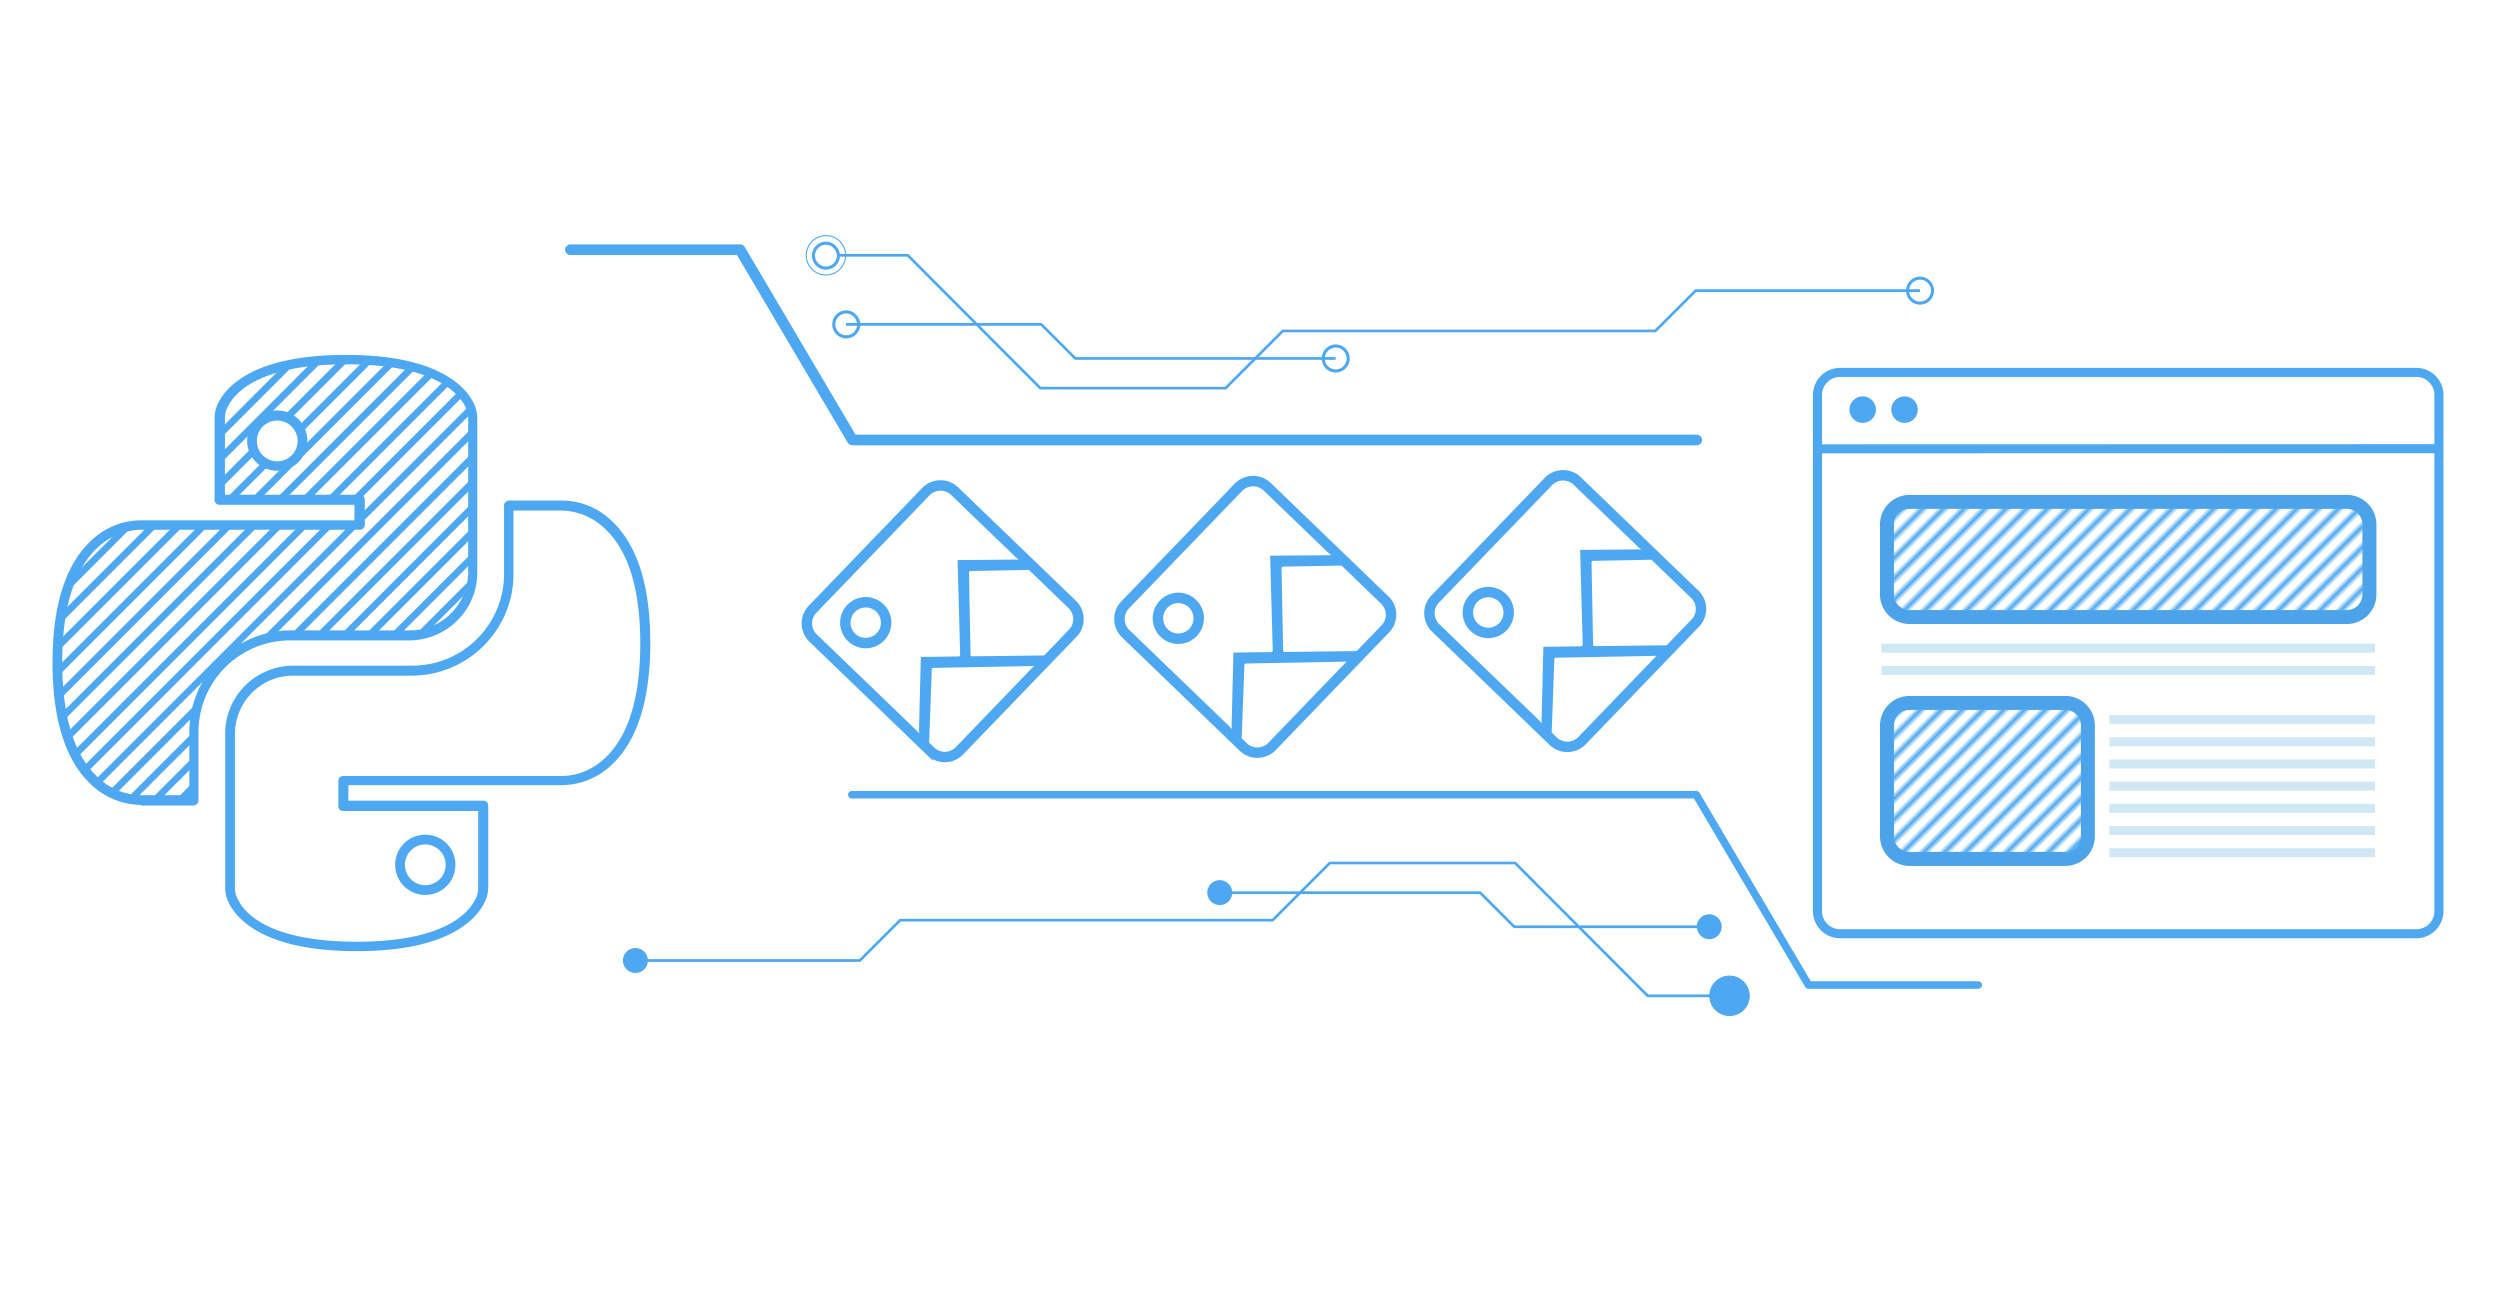 <svg xmlns="http://www.w3.org/2000/svg" xmlns:xlink="http://www.w3.org/1999/xlink" xml:space="preserve" id="svg23" width="1600" height="836" version="1.1" viewBox="0 0 800 418"><defs id="defs1"><pattern xlink:href="#l" id="s" x="0" y="0" patternTransform="rotate(-135 348.65 -189.107)scale(.434)" preserveAspectRatio="xMidYMid"/><pattern id="l" width="3" height="1" patternTransform="scale(2)" patternUnits="userSpaceOnUse" preserveAspectRatio="xMidYMid" style="fill:#4ea8f1"><path id="path5" d="M0-.5h1v2H0z" style="stroke:none"/></pattern><pattern xlink:href="#l" id="t" x="0" y="0" patternTransform="rotate(-135)scale(.434)" preserveAspectRatio="xMidYMid"/><clipPath id="SVGID_00000113323946915105611440000016631651004992406945_-2"><use xlink:href="#SVGID_00000048482104189960371020000010171438938770733730_" id="use20-5" style="overflow:visible"/></clipPath></defs><style id="style1">.st2{fill:#fff}.st10{fill:none;stroke:#fff;stroke-width:.866;stroke-miterlimit:10}</style><path id="backgrounds" d="M0 0h800v418H0Z" style="fill:#fff"/><g id="g45" transform="matrix(3.613 0 0 3.613 -347.113 -7.506)"><circle id="circle38" cx="261.053" cy="38.357" r="1.176" style="fill:#4ea8f1;fill-opacity:1;stroke:none;stroke-width:.481;stroke-linejoin:miter;stroke-miterlimit:2;stroke-dasharray:none;stroke-dashoffset:0;stroke-opacity:1;paint-order:stroke fill markers"/><circle id="circle39" cx="264.757" cy="38.357" r="1.176" style="fill:#4ea8f1;fill-opacity:1;stroke:none;stroke-width:.481;stroke-linejoin:miter;stroke-miterlimit:2;stroke-dasharray:none;stroke-dashoffset:0;stroke-opacity:1;paint-order:stroke fill markers"/><path id="path39" d="m257.047 41.83 55.04-.015m-53.04-6.755h51.04a2 2 0 0 1 2 2v45.718a2 2 0 0 1-2 2h-51.04a2 2 0 0 1-2-2V37.06a2 2 0 0 1 2-2z" style="display:inline;fill:none;fill-opacity:1;stroke:#4ea8f1;stroke-width:.8;stroke-linecap:butt;stroke-linejoin:miter;stroke-dasharray:none;stroke-opacity:1"/><path id="path40" d="M265.2 46.53h38.73a2 2 0 0 1 2 2v6.197a2 2 0 0 1-2 2H265.2a2 2 0 0 1-2-2V48.53a2 2 0 0 1 2-2zm0 17.804h13.796a2 2 0 0 1 2 2v9.817a2 2 0 0 1-2 2h-13.794a2 2 0 0 1-2-2v-9.817a2 2 0 0 1 2-2z" style="display:inline;fill:#fff;fill-opacity:1;stroke:#4ca3e9;stroke-width:1.237;stroke-linejoin:miter;stroke-miterlimit:2;stroke-dasharray:none;stroke-dashoffset:0;stroke-opacity:1;paint-order:stroke fill markers"/><path id="path41" d="M306.423 65.814h-23.517m23.517 1.963h-23.517m23.517 1.965h-23.517m23.517 1.965h-23.517m23.517 1.964h-23.517m23.517 1.965h-23.517m23.517 1.964h-23.517" style="display:inline;fill:none;stroke:#d0e7f4;stroke-width:.794;stroke-linecap:butt;stroke-linejoin:miter;stroke-dasharray:none;stroke-opacity:1"/><path id="path42" d="M262.71 59.487h43.713" style="display:inline;fill:#7dc4f4;fill-opacity:1;stroke:#d0e7f4;stroke-width:.794;stroke-linecap:butt;stroke-linejoin:miter;stroke-dasharray:none;stroke-opacity:1"/><path id="path43" d="M262.71 61.451h43.713" style="display:inline;fill:none;stroke:#d0e7f4;stroke-width:.794;stroke-linecap:butt;stroke-linejoin:miter;stroke-dasharray:none;stroke-opacity:1"/><path id="path44" d="M303.477 47.038c-12.833.053-25.673-.03-38.505.063-1.167.152-1.365 1.525-1.246 2.478.092 1.938-.189 3.94.184 5.835.733 1.133 2.204.718 3.324.785 12.315 0 24.63.017 36.945-.028 1.147-.21 1.353-1.545 1.223-2.51-.072-1.935.17-3.925-.167-5.826-.34-.623-1.09-.833-1.758-.797" style="display:inline;fill:url(#s);fill-opacity:1;stroke:none;stroke-width:.112;stroke-miterlimit:2;stroke-dasharray:none;stroke-dashoffset:9.925;stroke-opacity:1;paint-order:fill markers stroke"/><path id="path45" d="M278.792 64.852c-3.298.028-6.599.006-9.898.015-1.304.012-2.611-.021-3.913.018-.835.112-1.378 1.009-1.25 1.812.008 3.233-.025 6.468.028 9.7.122.846 1.042 1.356 1.847 1.225 4.548-.007 9.1.022 13.646-.025.836-.117 1.353-1.03 1.215-1.826-.006-3.222.024-6.446-.026-9.667-.103-.779-.896-1.3-1.65-1.252z" style="display:inline;fill:url(#t);fill-opacity:1;stroke:none;stroke-width:1.237;stroke-linejoin:miter;stroke-miterlimit:2;stroke-dasharray:none;stroke-dashoffset:0;stroke-opacity:1;paint-order:stroke fill markers"/></g><path id="path1-2" d="M272.556 253.114h270.2c.4 0 .9.2 1.1.6l35.6 60.3h53.6c.7 0 1.2.6 1.2 1.2s-.6 1.2-1.2 1.2h-54.3c-.4 0-.9-.2-1.1-.6l-35.6-60.3h-269.5c-.7 0-1.2-.6-1.2-1.2s.5-1.2 1.2-1.2" class="st2" style="display:inline;fill:#4ea8f1;fill-opacity:1;stroke-width:1"/><g id="amazon" style="display:inline;stroke:#4ea8f1;stroke-opacity:1"><path id="path1" d="M543 142H272.8c-.4 0-.9-.2-1.1-.6l-35.6-60.3h-53.6c-.7 0-1.2-.6-1.2-1.2s.6-1.2 1.2-1.2h54.3c.4 0 .9.2 1.1.6l35.6 60.3H543c.7 0 1.2.6 1.2 1.2s-.5 1.2-1.2 1.2z" class="st2" style="display:inline;fill:#4ea8f1;fill-opacity:1;stroke:#4ea8f1;stroke-opacity:1"/><circle id="circle10" cx="427.4" cy="114.7" r="4" class="st2" style="stroke:#4ea8f1;stroke-opacity:1" transform="rotate(-22.362 427.47 114.644)"/><circle id="circle11" cx="614.4" cy="93" r="4" class="st2" style="stroke:#4ea8f1;stroke-opacity:1" transform="rotate(-22.328 614.413 92.967)"/><path id="path11" d="M270.8 99.8c-2.2 0-4 1.8-4 4s1.8 4 4 4 4-1.8 4-4c-.1-2.2-1.9-4-4-4z" class="st2" style="stroke:#4ea8f1;stroke-opacity:1"/><path id="path12" d="M614.4 93h-71.8l-12.9 12.9H410.5l-18.3 18.3h-59.3l-42.4-42.5h-26.2" class="st10" style="stroke:#4ea8f1;stroke-opacity:1"/><path id="path13" d="M427.4 114.7h-83.3l-10.9-10.9h-62.5" class="st10" style="stroke:#4ea8f1;stroke-opacity:1"/><path id="path14" d="M264.3 77.8c-2.2 0-4 1.8-4 4s1.8 4 4 4 4-1.8 4-4c-.1-2.2-1.9-4-4-4z" class="st2" style="stroke:#4ea8f1;stroke-opacity:1"/><circle id="circle14" cx="264.3" cy="81.7" r="6.3" style="fill:none;stroke:#4ea8f1;stroke-width:.346;stroke-miterlimit:10;stroke-opacity:1"/><defs id="defs16"><path id="SVGID_00000121254145436622125060000005246723574688649612_" d="M40.8 136.5h198.8c-2.4-14.3-14.7-24.8-29.2-24.8H70c-14.5.1-26.8 10.6-29.2 24.8z"/></defs><clipPath id="SVGID_00000030457161114682326220000000122198643517004979_"><use xlink:href="#SVGID_00000121254145436622125060000005246723574688649612_" id="use16" style="overflow:visible"/></clipPath><defs id="defs17"><path id="SVGID_00000047052365205102509680000012115430638289451189_" d="M40.4 237.3v1.6c0 16.4 13.3 29.6 29.6 29.6h140.4c16.4 0 29.6-13.3 29.6-29.6v-1.6zm80.9 14.7c0-2.4 2-4.4 4.4-4.4h29c2.4 0 4.4 2 4.4 4.4s-2 4.4-4.4 4.4h-29c-2.4.1-4.4-1.9-4.4-4.4z"/></defs><clipPath id="SVGID_00000077294831626383959990000016820378243019151758_"><use xlink:href="#SVGID_00000047052365205102509680000012115430638289451189_" id="use17" style="overflow:visible"/></clipPath><defs id="defs20"><path id="SVGID_00000048482104189960371020000010171438938770733730_" d="M701.4 128.2c-2-4.9-10-15.7-40.9-15.7s-38.9 10.8-40.9 15.7c-.5 1.1-.7 2.3-.7 3.5v26.9h46v8.3h-71.7s-27.6-2-27.6 45.2 27.6 45.2 27.6 45.2h17.4v-22.5c0-17.5 14.2-31.8 31.8-31.8h39.2c11.4 0 20.6-9.2 20.6-20.7v-50.8c-.1-1-.3-2.2-.8-3.3zm-63.5 19.3c-4.6 0-8.3-3.7-8.3-8.3s3.7-8.3 8.3-8.3 8.3 3.7 8.3 8.3-3.7 8.3-8.3 8.3z"/></defs><clipPath id="SVGID_00000113323946915105611440000016631651004992406945_"><use xlink:href="#SVGID_00000048482104189960371020000010171438938770733730_" id="use20" style="overflow:visible"/></clipPath><defs id="defs21"><path id="SVGID_00000127044653670353653030000011852740548076740528_" d="M890.8 136.5h198.8c-2.4-14.3-14.7-24.8-29.2-24.8H920c-14.5.1-26.8 10.6-29.2 24.8z"/></defs><clipPath id="SVGID_00000130642363217519620100000017559184140490370214_"><use xlink:href="#SVGID_00000127044653670353653030000011852740548076740528_" id="use21" style="overflow:visible"/></clipPath><defs id="defs22"><path id="SVGID_00000009573146603245066930000004873771729947955081_" d="M890.4 237.3v1.6c0 16.4 13.3 29.6 29.6 29.6h140.4c16.4 0 29.6-13.3 29.6-29.6v-1.6zm80.9 14.7c0-2.4 2-4.4 4.4-4.4h29c2.4 0 4.4 2 4.4 4.4s-2 4.4-4.4 4.4h-29c-2.4.1-4.4-1.9-4.4-4.4z"/></defs><clipPath id="SVGID_00000070836657684747116120000017098832787651852166_"><use xlink:href="#SVGID_00000009573146603245066930000004873771729947955081_" id="use22" style="overflow:visible"/></clipPath></g><path id="path22-6-7-84-7" d="M359.642 193.158a7.075 7.075 0 0 0 .185 10.04l37.61 36.237a7.08 7.08 0 0 0 10.041-.189l36.232-37.606a7.075 7.075 0 0 0-.184-10.038l-37.606-36.238a7.083 7.083 0 0 0-10.044.184zm.824.797L396.7 156.35a5.97 5.97 0 0 1 8.418-.162l20.576 19.82c.514.497 2.311 1.736 2.092 2.298-.225.568-2.472.455-3.193.46l-17.026.138.796 29.21a1.6 1.6 0 0 1-1.587 1.646l-11.02.137-.546 22.066c-.016.656.262 2.868-.241 3.114-.565.277-1.943-1.487-2.473-2l-31.869-30.702a5.97 5.97 0 0 1-.158-8.416zm11.483-1.028a7.083 7.083 0 0 0 .185 10.043 7.08 7.08 0 0 0 10.04-.186 7.073 7.073 0 0 0-.184-10.039 7.08 7.08 0 0 0-10.04.182m.824.8a5.97 5.97 0 0 1 8.419-.161 5.98 5.98 0 0 1 .16 8.422 5.97 5.97 0 0 1-8.417.158 5.97 5.97 0 0 1-.162-8.418m36.241-11.856a1.6 1.6 0 0 1 1.572-1.634l18.46-.346c.426-.005.838.154 1.142.45l12.539 12.08a5.97 5.97 0 0 1 .16 8.418l-7.803 8.104a1.6 1.6 0 0 1-1.136.493l-22.823.272a1.6 1.6 0 0 1-1.62-1.576zm-11.9 30.912a1.6 1.6 0 0 1 1.572-1.545l30.935-.578c.67-.011 2.575-.225 2.837.276.3.569-1.122 1.893-1.65 2.44l-24.158 25.074a5.97 5.97 0 0 1-8.416.157l-1.474-1.417a1.6 1.6 0 0 1-.492-1.214z" style="display:inline;fill:#4ea8f1;fill-opacity:1;fill-rule:evenodd;stroke:#4ea8f1;stroke-width:2.176;stroke-opacity:1"/><path id="path22-6-7-84-7-6" d="M259.614 194.557a7.075 7.075 0 0 0 .186 10.04l37.61 36.236a7.08 7.08 0 0 0 10.04-.188l36.232-37.607A7.075 7.075 0 0 0 343.5 193l-37.606-36.237a7.083 7.083 0 0 0-10.045.183zm.824.796 36.234-37.605a5.97 5.97 0 0 1 8.419-.162l20.576 19.82c.514.497 2.311 1.736 2.092 2.298-.225.569-2.472.455-3.193.46l-17.026.138.796 29.21a1.6 1.6 0 0 1-1.587 1.646l-11.02.137-.547 22.066c-.015.656.263 2.869-.24 3.115-.566.276-1.943-1.488-2.474-2L260.6 203.772a5.97 5.97 0 0 1-.158-8.416zm11.484-1.027a7.083 7.083 0 0 0 .185 10.042 7.08 7.08 0 0 0 10.04-.186 7.073 7.073 0 0 0-.184-10.039 7.08 7.08 0 0 0-10.04.183m.824.8a5.97 5.97 0 0 1 8.418-.162 5.98 5.98 0 0 1 .16 8.422 5.97 5.97 0 0 1-8.416.158 5.97 5.97 0 0 1-.162-8.418m36.241-11.856a1.6 1.6 0 0 1 1.572-1.633l18.46-.347c.425-.005.838.155 1.142.45l12.539 12.08a5.97 5.97 0 0 1 .16 8.418l-7.803 8.105a1.6 1.6 0 0 1-1.136.492l-22.823.272a1.6 1.6 0 0 1-1.62-1.575zm-11.9 30.912a1.6 1.6 0 0 1 1.571-1.544l30.935-.579c.67-.011 2.576-.224 2.838.276.3.569-1.123 1.893-1.65 2.44l-24.159 25.074a5.97 5.97 0 0 1-8.415.157l-1.474-1.417a1.6 1.6 0 0 1-.492-1.214z" style="display:inline;fill:#4ea8f1;fill-opacity:1;fill-rule:evenodd;stroke:#4ea8f1;stroke-width:2.176;stroke-opacity:1"/><g id="layer2" style="display:inline;fill:#4ea8f1;fill-opacity:1" transform="matrix(.973 0 0 .973 -277.04 5.562)"><path id="path19-4" d="M330.6 259c-6-.2-11.6-2.6-15.9-6.7-8.4-7.8-12.7-21.3-12.7-40.1s4.3-32.3 12.7-40.1c4.4-4.3 10.4-6.7 16.6-6.7h70v-5.1h-44.4c-.9 0-1.6-.7-1.6-1.6v-26.9c0-1.4.3-2.8.8-4.1 2.1-5 10.3-16.7 42.4-16.7 32 0 40.3 11.7 42.4 16.7.5 1.3.8 2.7.8 4.1v50.8c0 12.3-10 22.2-22.3 22.3h-39.2c-16.7 0-30.2 13.5-30.2 30.2v22.5c0 .4-.2.8-.5 1.1s-.7.4-1.1.5h-17.3c0-.2-.2-.2-.5-.2m.2-90.5c-5.2.2-10.2 2.3-14 5.9-7.7 7.2-11.6 19.9-11.6 37.7 0 17.9 3.9 30.6 11.7 37.8 3.8 3.7 8.9 5.8 14.2 5.9H347V235c0-18.4 14.9-33.3 33.4-33.4h39.2c10.5 0 19-8.5 19.1-19.1v-50.8c0-1-.2-2-.6-2.9-1.8-4.4-9.3-14.7-39.4-14.7s-37.6 10.3-39.4 14.7c-.4.9-.6 1.9-.6 2.9V157h44.4c.9 0 1.6.7 1.6 1.6v8.3c0 .9-.7 1.6-1.6 1.6zm45.1-19.4c-5.5 0-9.9-4.4-9.9-9.9s4.4-9.9 9.9-9.9 9.9 4.4 9.9 9.9-4.4 9.9-9.9 9.9m0-16.5a6.7 6.7 0 1 0 6.7 6.7c0-3.7-3-6.7-6.7-6.7" class="st2" style="display:inline;fill:#4ea8f1;fill-opacity:1"/><path id="path20-0" d="M402 307.1c-32 0-40.3-11.7-42.4-16.7-.5-1.3-.8-2.7-.8-4.1v-50.8c0-12.3 10-22.2 22.3-22.3h39.2c16.7 0 30.2-13.5 30.2-30.2v-22.5c0-.4.2-.8.5-1.1s.7-.4 1.1-.5h17.3c6.2 0 12.1 2.4 16.5 6.7 8.4 7.8 12.7 21.3 12.7 40.1s-4.3 32.3-12.7 40.1c-4.4 4.3-10.4 6.7-16.6 6.7h-70v5.1h44.4c.9 0 1.6.7 1.6 1.6v26.9c0 1.4-.3 2.8-.8 4.1-2.2 5.2-10.5 16.9-42.5 16.9m-20.9-90.6c-10.5 0-19 8.5-19.1 19.1v50.8c0 1 .2 2 .6 2.9 1.8 4.4 9.3 14.7 39.4 14.7s37.6-10.3 39.4-14.7c.4-.9.6-1.9.6-2.9V261h-44.4c-.9 0-1.6-.7-1.6-1.6v-8.3c0-.9.7-1.6 1.6-1.6h71.7c5.4 0 10.5-2.2 14.4-5.9 7.7-7.2 11.6-19.9 11.6-37.7 0-17.9-3.9-30.6-11.7-37.8-3.8-3.7-8.9-5.8-14.2-5.9h-15.8v20.9c0 18.4-15 33.3-33.4 33.4zm43.5 72.1c-5.5 0-9.9-4.4-9.9-9.9s4.4-9.9 9.9-9.9 9.9 4.4 9.9 9.9-4.4 9.9-9.9 9.9m0-16.6a6.7 6.7 0 1 0 6.7 6.7c0-3.7-3-6.6-6.7-6.7" class="st2" style="display:inline;fill:#4ea8f1;fill-opacity:1"/><g id="g21-7" clip-path="url(#SVGID_00000113323946915105611440000016631651004992406945_-2)" style="display:inline;fill:#4ea8f1;fill-opacity:1" transform="translate(-262)"><path id="path21-3" d="M789.8 96.5 627.3 259h3.1L792.9 96.5Zm-8.5.3L619 259h3.2L784.4 96.8Zm-8.3 0L611.2 258.6h3.2L776.2 96.8Zm-8.2 0L602.8 259h3.1l162-162.2zm-8.1 0L594.5 259h3.1L759.9 96.8Zm-8.9.6L586.4 258.9h3.1L751 97.4Zm-8.2 0L578.1 258.9h3.2L742.7 97.4Zm-8.3.1L569.9 258.9h3.1L734.4 97.5Zm-8.2-.1L561.6 258.9h3.2L726.2 97.4Zm-8.6.4L553.4 258.9h3.2l161-161.1zm-8.9.6L544.8 259.2h3.2L708.8 98.4Zm-7.9-.3-161 161h3.1l161.1-161zm-8.5.3L528.3 259.3h3.1L692.3 98.4Zm-8.6.3L520 259.3h3.2L683.8 98.7Zm-7.3-.9-162 162h3.2l162-162zm-8-.4L502.7 260.1h3.2L668.5 97.4Zm-7.9-.3L494.8 259.8h3.1L660.6 97.1Z" class="st2" style="fill:#4ea8f1;fill-opacity:1"/></g></g><g id="layer1"><circle id="circle10-4" cx="-252.292" cy="-412.658" r="4" class="st2" style="fill:#4ea8f1;fill-opacity:1" transform="rotate(157.638)"/><circle id="circle11-2" cx="-71.318" cy="-361.562" r="4" class="st2" style="fill:#4ea8f1;fill-opacity:1" transform="rotate(157.672)"/><path id="path11-3" d="M546.945 300.562c2.2 0 4-1.8 4-4s-1.8-4-4-4-4 1.8-4 4c.1 2.2 1.9 4 4 4" class="st2" style="fill:#4ea8f1;fill-opacity:1"/><path id="path12-4" d="M203.345 307.362h71.8l12.9-12.9h119.2l18.3-18.3h59.3l42.4 42.5h26.2" class="st10" style="fill:none;stroke:#4ea8f1;stroke-width:.866;stroke-miterlimit:10;stroke-opacity:1"/><path id="path13-7" d="M390.345 285.662h83.3l10.9 10.9h62.5" class="st10" style="fill:none;stroke:#4ea8f1;stroke-width:.866;stroke-miterlimit:10;stroke-opacity:1"/><path id="path14-7" d="M553.445 322.562c2.2 0 4-1.8 4-4s-1.8-4-4-4-4 1.8-4 4c.1 2.2 1.9 4 4 4" class="st2" style="fill:#fff"/><circle id="circle14-3" cx="-553.445" cy="-318.662" r="6.3" style="fill:#4ea8f1;fill-opacity:1;stroke:#4da7ef;stroke-width:.346;stroke-miterlimit:10;stroke-opacity:1" transform="scale(-1)"/></g><path id="path22-6-7-84-7-9" d="M458.834 191.305a7.075 7.075 0 0 0 .185 10.04l37.61 36.236a7.08 7.08 0 0 0 10.041-.189l36.232-37.606a7.075 7.075 0 0 0-.184-10.038l-37.606-36.238a7.083 7.083 0 0 0-10.044.184zm.824.796 36.234-37.605a5.97 5.97 0 0 1 8.418-.162l20.576 19.82c.514.497 2.311 1.736 2.092 2.298-.225.568-2.472.455-3.193.46l-17.026.138.796 29.21a1.6 1.6 0 0 1-1.587 1.646l-11.02.137-.547 22.066c-.015.656.263 2.869-.24 3.114-.566.277-1.943-1.487-2.474-2l-31.868-30.702a5.97 5.97 0 0 1-.158-8.416zm11.483-1.027a7.083 7.083 0 0 0 .185 10.042 7.08 7.08 0 0 0 10.04-.186 7.073 7.073 0 0 0-.184-10.039 7.08 7.08 0 0 0-10.04.183m.824.8a5.97 5.97 0 0 1 8.419-.162 5.98 5.98 0 0 1 .16 8.422 5.97 5.97 0 0 1-8.417.158 5.97 5.97 0 0 1-.162-8.418m36.241-11.856a1.6 1.6 0 0 1 1.572-1.634l18.46-.346c.426-.005.838.154 1.142.45l12.539 12.08a5.97 5.97 0 0 1 .16 8.418l-7.803 8.104a1.6 1.6 0 0 1-1.136.493l-22.823.272a1.6 1.6 0 0 1-1.62-1.575zm-11.9 30.912a1.6 1.6 0 0 1 1.572-1.544l30.935-.579c.67-.011 2.575-.225 2.837.276.3.569-1.123 1.893-1.65 2.44l-24.158 25.074a5.97 5.97 0 0 1-8.416.157l-1.474-1.417a1.6 1.6 0 0 1-.492-1.214z" style="display:inline;fill:#4ea8f1;fill-opacity:1;fill-rule:evenodd;stroke:#4ea8f1;stroke-width:2.176;stroke-opacity:1"/></svg>